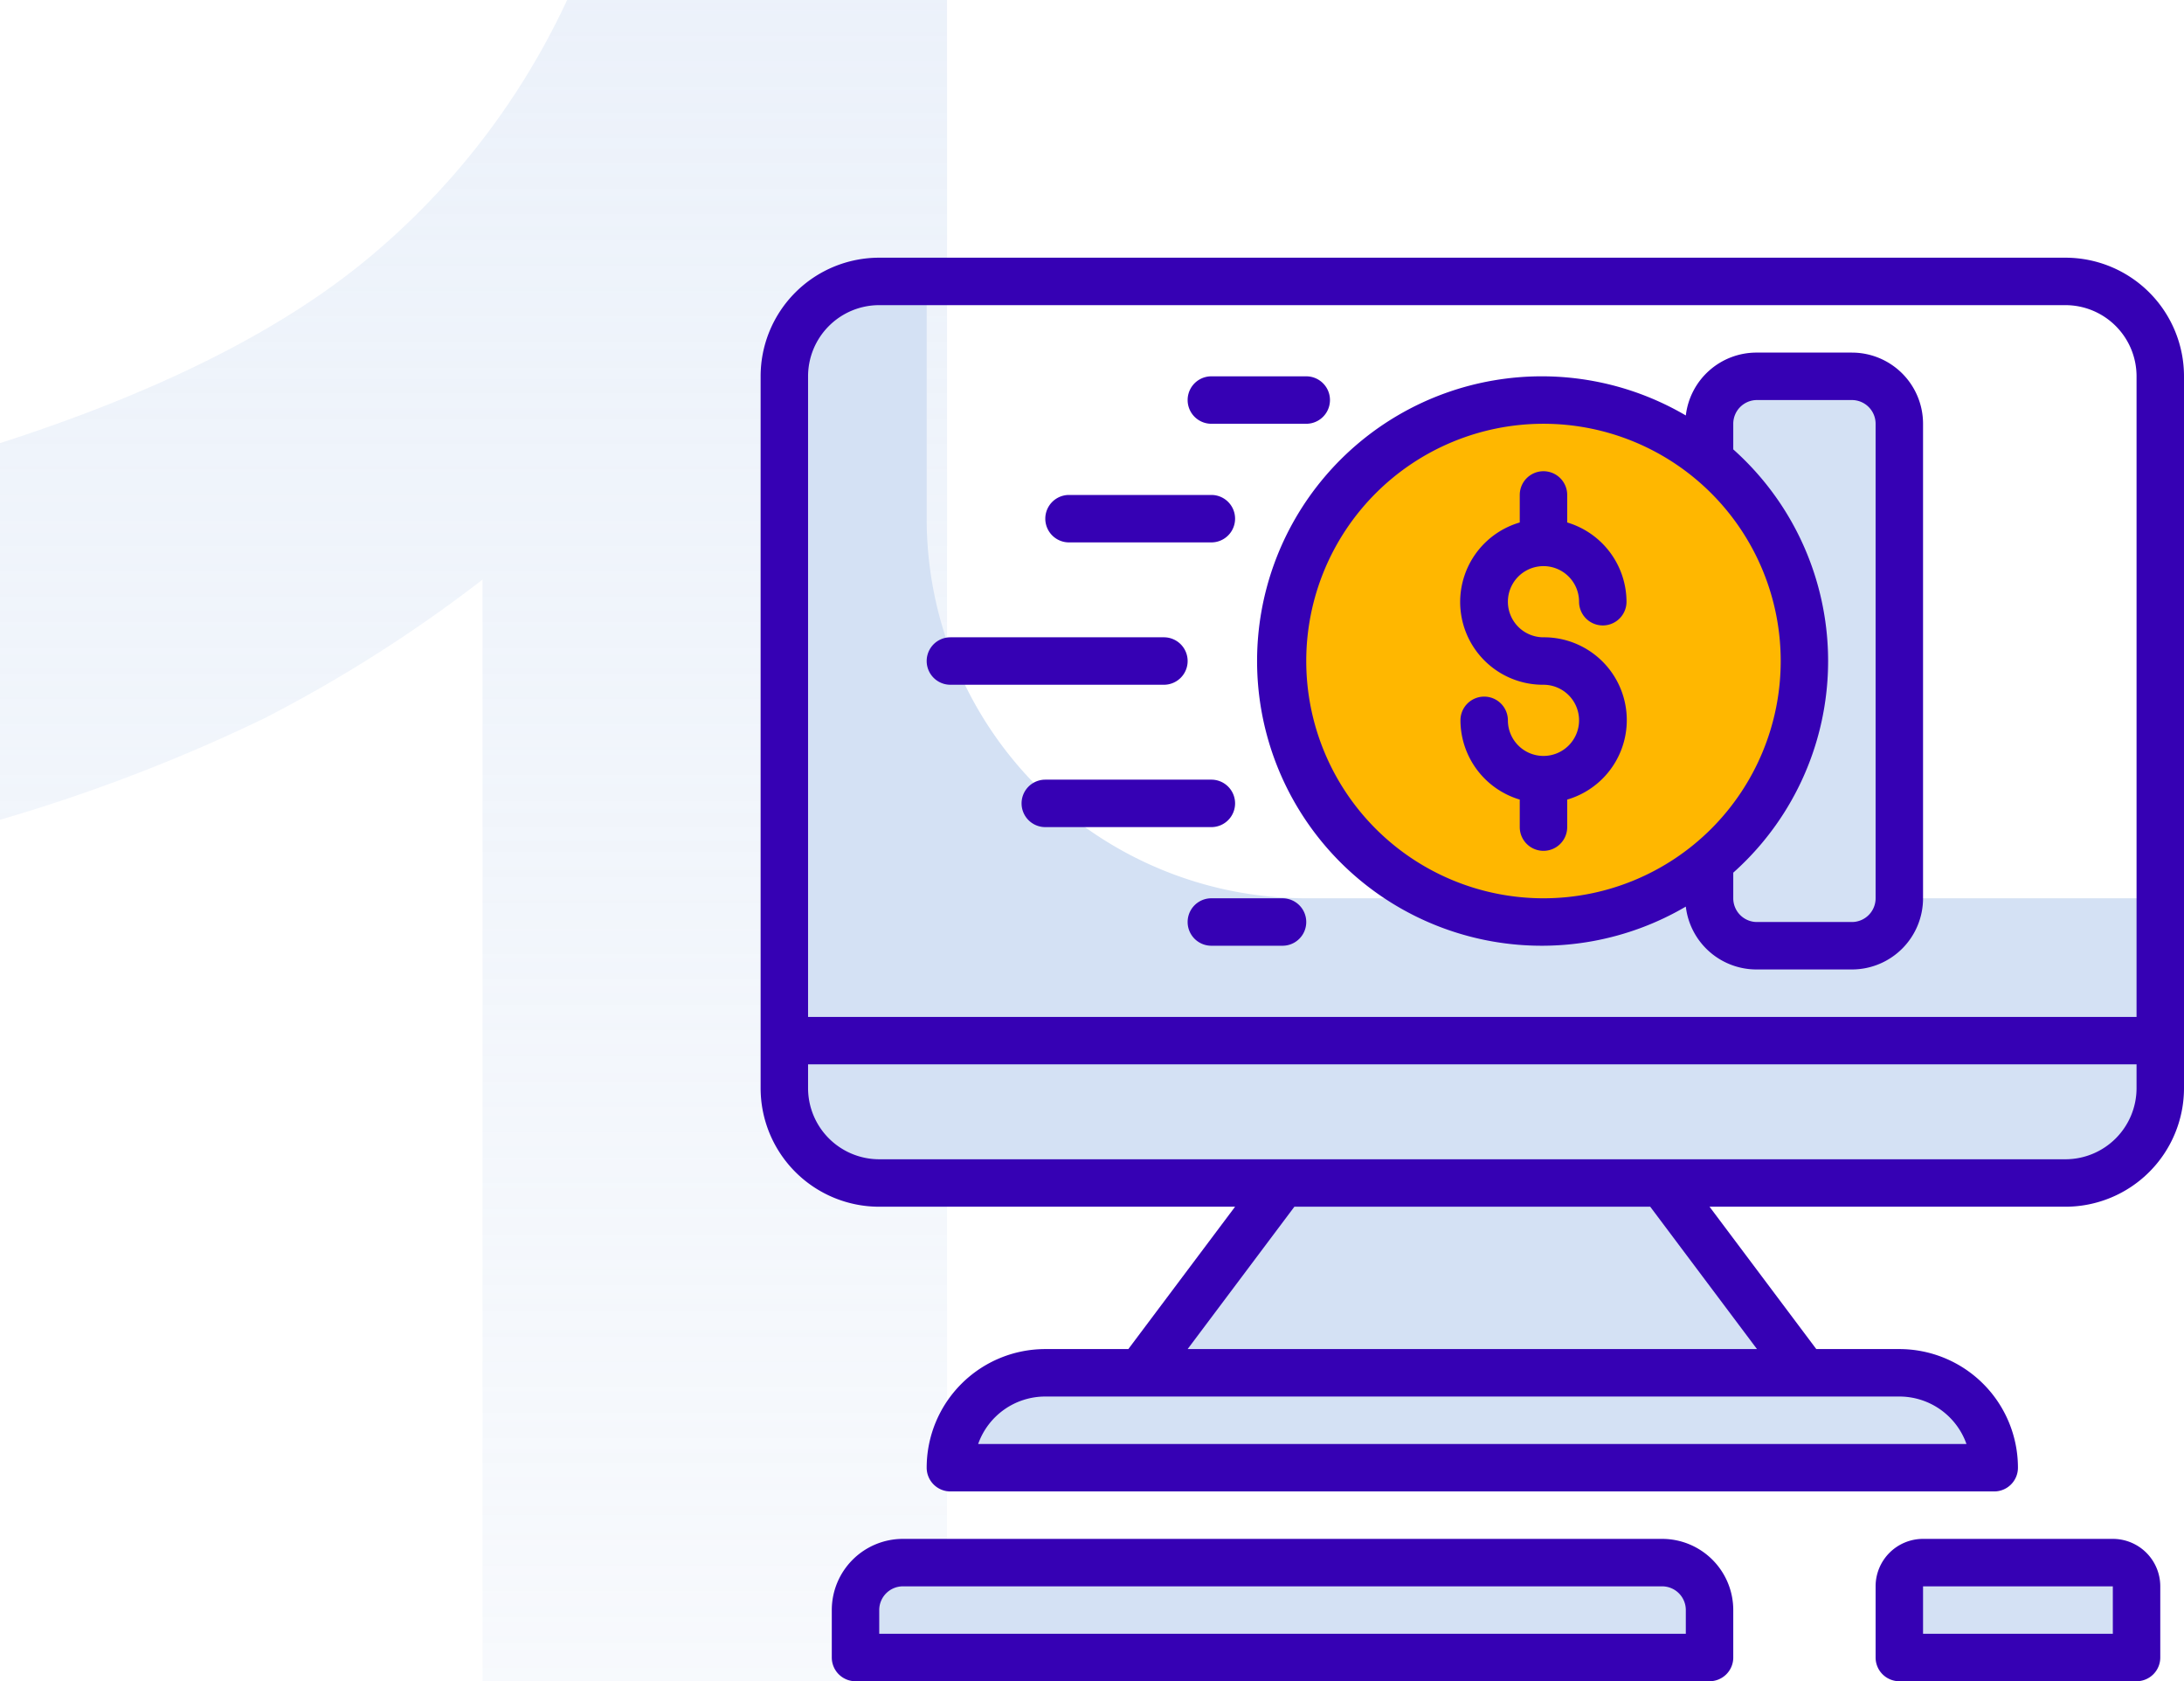<svg xmlns="http://www.w3.org/2000/svg" xmlns:xlink="http://www.w3.org/1999/xlink" width="138.094" height="106.292" viewBox="0 0 138.094 106.292">
  <defs>
    <linearGradient id="linear-gradient" x1="0.5" x2="0.5" y2="1" gradientUnits="objectBoundingBox">
      <stop offset="0" stop-color="#d4e1f4" stop-opacity="0.443"/>
      <stop offset="1" stop-color="#d4e1f4" stop-opacity="0.184"/>
    </linearGradient>
  </defs>
  <g id="online-money" transform="translate(48.094 16.292)">
    <path id="Path_144" data-name="Path 144" d="M71.788-106.292V0H42.417V-69.649a89.287,89.287,0,0,1-13.794,8.769,107.752,107.752,0,0,1-16.717,6.416V-78.275q14.828-4.776,23.026-11.478a46.823,46.823,0,0,0,12.832-16.539Z" transform="translate(-60 90)" fill="url(#linear-gradient)"/>
    <path id="Union_4" data-name="Union 4" d="M18333.5,9341v-4.5a1.5,1.5,0,0,1,1.5-1.5h12a1.5,1.5,0,0,1,1.5,1.5v4.5Zm-66,0v-3a3,3,0,0,1,3-3h48a3,3,0,0,1,3,3v3Zm6-12a6,6,0,0,1,6-6h54a6,6,0,0,1,6,6Zm12-6,9-12h24l9,12Zm-16.5-12a6,6,0,0,1-6-6v-3h87v3a6,6,0,0,1-6,6Zm-6-9v-42a6,6,0,0,1,6-6h3v15a24,24,0,0,0,24,24h54v9Z" transform="translate(-18261.5 -9252.5)" fill="#d4e1f4"/>
    <path id="Path_108" data-name="Path 108" d="M323,40h6a3,3,0,0,1,3,3V73a3,3,0,0,1-3,3h-6a3,3,0,0,1-3-3V43A3,3,0,0,1,323,40Zm0,0" transform="translate(-260 -32.5)" fill="#d4e1f4"/>
    <path id="Path_113" data-name="Path 113" d="M209,64.5A16.5,16.5,0,1,1,192.5,48,16.5,16.5,0,0,1,209,64.5Zm0,0" transform="translate(-143 -39)" fill="#FFB700"/>
    <path id="Path_114" data-name="Path 114" d="M224,84a12,12,0,1,1-12-12A12,12,0,0,1,224,84Zm0,0" transform="translate(-162.5 -58.5)" fill="#FFB700"/>
    <g id="Group_62" data-name="Group 62">
      <path id="Path_115" data-name="Path 115" d="M82.5,0H7.5A7.5,7.5,0,0,0,0,7.5v45A7.5,7.5,0,0,0,7.5,60H30l-6.75,9H18a7.5,7.5,0,0,0-7.5,7.5A1.5,1.5,0,0,0,12,78H78a1.5,1.5,0,0,0,1.5-1.5A7.5,7.5,0,0,0,72,69H66.75L60,60H82.5A7.5,7.5,0,0,0,90,52.5V7.5A7.5,7.5,0,0,0,82.5,0ZM3,7.5A4.5,4.5,0,0,1,7.5,3h75A4.5,4.5,0,0,1,87,7.5V48H3ZM76.245,75H13.755A4.5,4.5,0,0,1,18,72H72A4.5,4.5,0,0,1,76.245,75ZM63,69H27l6.75-9h22.5ZM87,52.5A4.5,4.5,0,0,1,82.5,57H7.5A4.5,4.5,0,0,1,3,52.5V51H87Zm0,0" fill="#3601B4"/>
      <path id="Path_116" data-name="Path 116" d="M76.5,432h-48a4.5,4.5,0,0,0-4.5,4.5v3a1.5,1.5,0,0,0,1.5,1.5h54a1.5,1.5,0,0,0,1.5-1.5v-3A4.5,4.5,0,0,0,76.5,432Zm1.5,6H27v-1.5a1.5,1.5,0,0,1,1.5-1.5h48a1.5,1.5,0,0,1,1.5,1.5Zm0,0" transform="translate(-19.5 -351)" fill="#3601B4"/>
      <path id="Path_117" data-name="Path 117" d="M391,432H379a3,3,0,0,0-3,3v4.5a1.5,1.5,0,0,0,1.5,1.5h15a1.5,1.5,0,0,0,1.5-1.5V435A3,3,0,0,0,391,432Zm0,6H379v-3h12Zm0,0" transform="translate(-305.5 -351)" fill="#3601B4"/>
      <path id="Path_118" data-name="Path 118" d="M241.172,78a2.25,2.25,0,0,1,2.25,2.25,1.5,1.5,0,1,0,3,0,5.249,5.249,0,0,0-3.75-5.01V73.5a1.5,1.5,0,1,0-3,0v1.74a5.235,5.235,0,0,0,1.5,10.26,2.25,2.25,0,1,1-2.25,2.25,1.5,1.5,0,0,0-3,0,5.249,5.249,0,0,0,3.75,5.01V94.5a1.5,1.5,0,0,0,3,0V92.76a5.235,5.235,0,0,0-1.5-10.26,2.25,2.25,0,1,1,0-4.5Zm0,0" transform="translate(-191.672 -58.5)" fill="#3601B4"/>
      <path id="Path_119" data-name="Path 119" d="M72.5,129.5A1.5,1.5,0,0,0,71,128H57.5a1.5,1.5,0,1,0,0,3H71A1.5,1.5,0,0,0,72.5,129.5Zm0,0" transform="translate(-45.5 -104)" fill="#3601B4"/>
      <path id="Path_120" data-name="Path 120" d="M97.5,83h9a1.5,1.5,0,1,0,0-3h-9a1.5,1.5,0,1,0,0,3Zm0,0" transform="translate(-78 -65)" fill="#3601B4"/>
      <path id="Path_121" data-name="Path 121" d="M101.5,177.5A1.5,1.5,0,0,0,100,176H89.5a1.5,1.5,0,0,0,0,3H100A1.5,1.5,0,0,0,101.5,177.5Zm0,0" transform="translate(-71.5 -143)" fill="#3601B4"/>
      <path id="Path_122" data-name="Path 122" d="M150,216h-4.5a1.5,1.5,0,0,0,0,3H150a1.5,1.5,0,0,0,0-3Zm0,0" transform="translate(-117 -175.5)" fill="#3601B4"/>
      <path id="Path_123" data-name="Path 123" d="M145.5,43h6a1.5,1.5,0,0,0,0-3h-6a1.5,1.5,0,0,0,0,3Zm0,0" transform="translate(-117 -32.5)" fill="#3601B4"/>
      <path id="Path_124" data-name="Path 124" d="M205.027,32h-6a4.5,4.5,0,0,0-4.5,3.975,18,18,0,1,0,0,31.05,4.5,4.5,0,0,0,4.5,3.975h6a4.5,4.5,0,0,0,4.5-4.5v-30A4.5,4.5,0,0,0,205.027,32Zm-34.5,19.5a15,15,0,1,1,15,15A15,15,0,0,1,170.527,51.5Zm36,15a1.5,1.5,0,0,1-1.5,1.5h-6a1.5,1.5,0,0,1-1.5-1.5v-1.62a17.924,17.924,0,0,0,0-26.76V36.5a1.5,1.5,0,0,1,1.5-1.5h6a1.5,1.5,0,0,1,1.5,1.5Zm0,0" transform="translate(-136.027 -26)" fill="#3601B4"/>
    </g>
  </g>
</svg>
